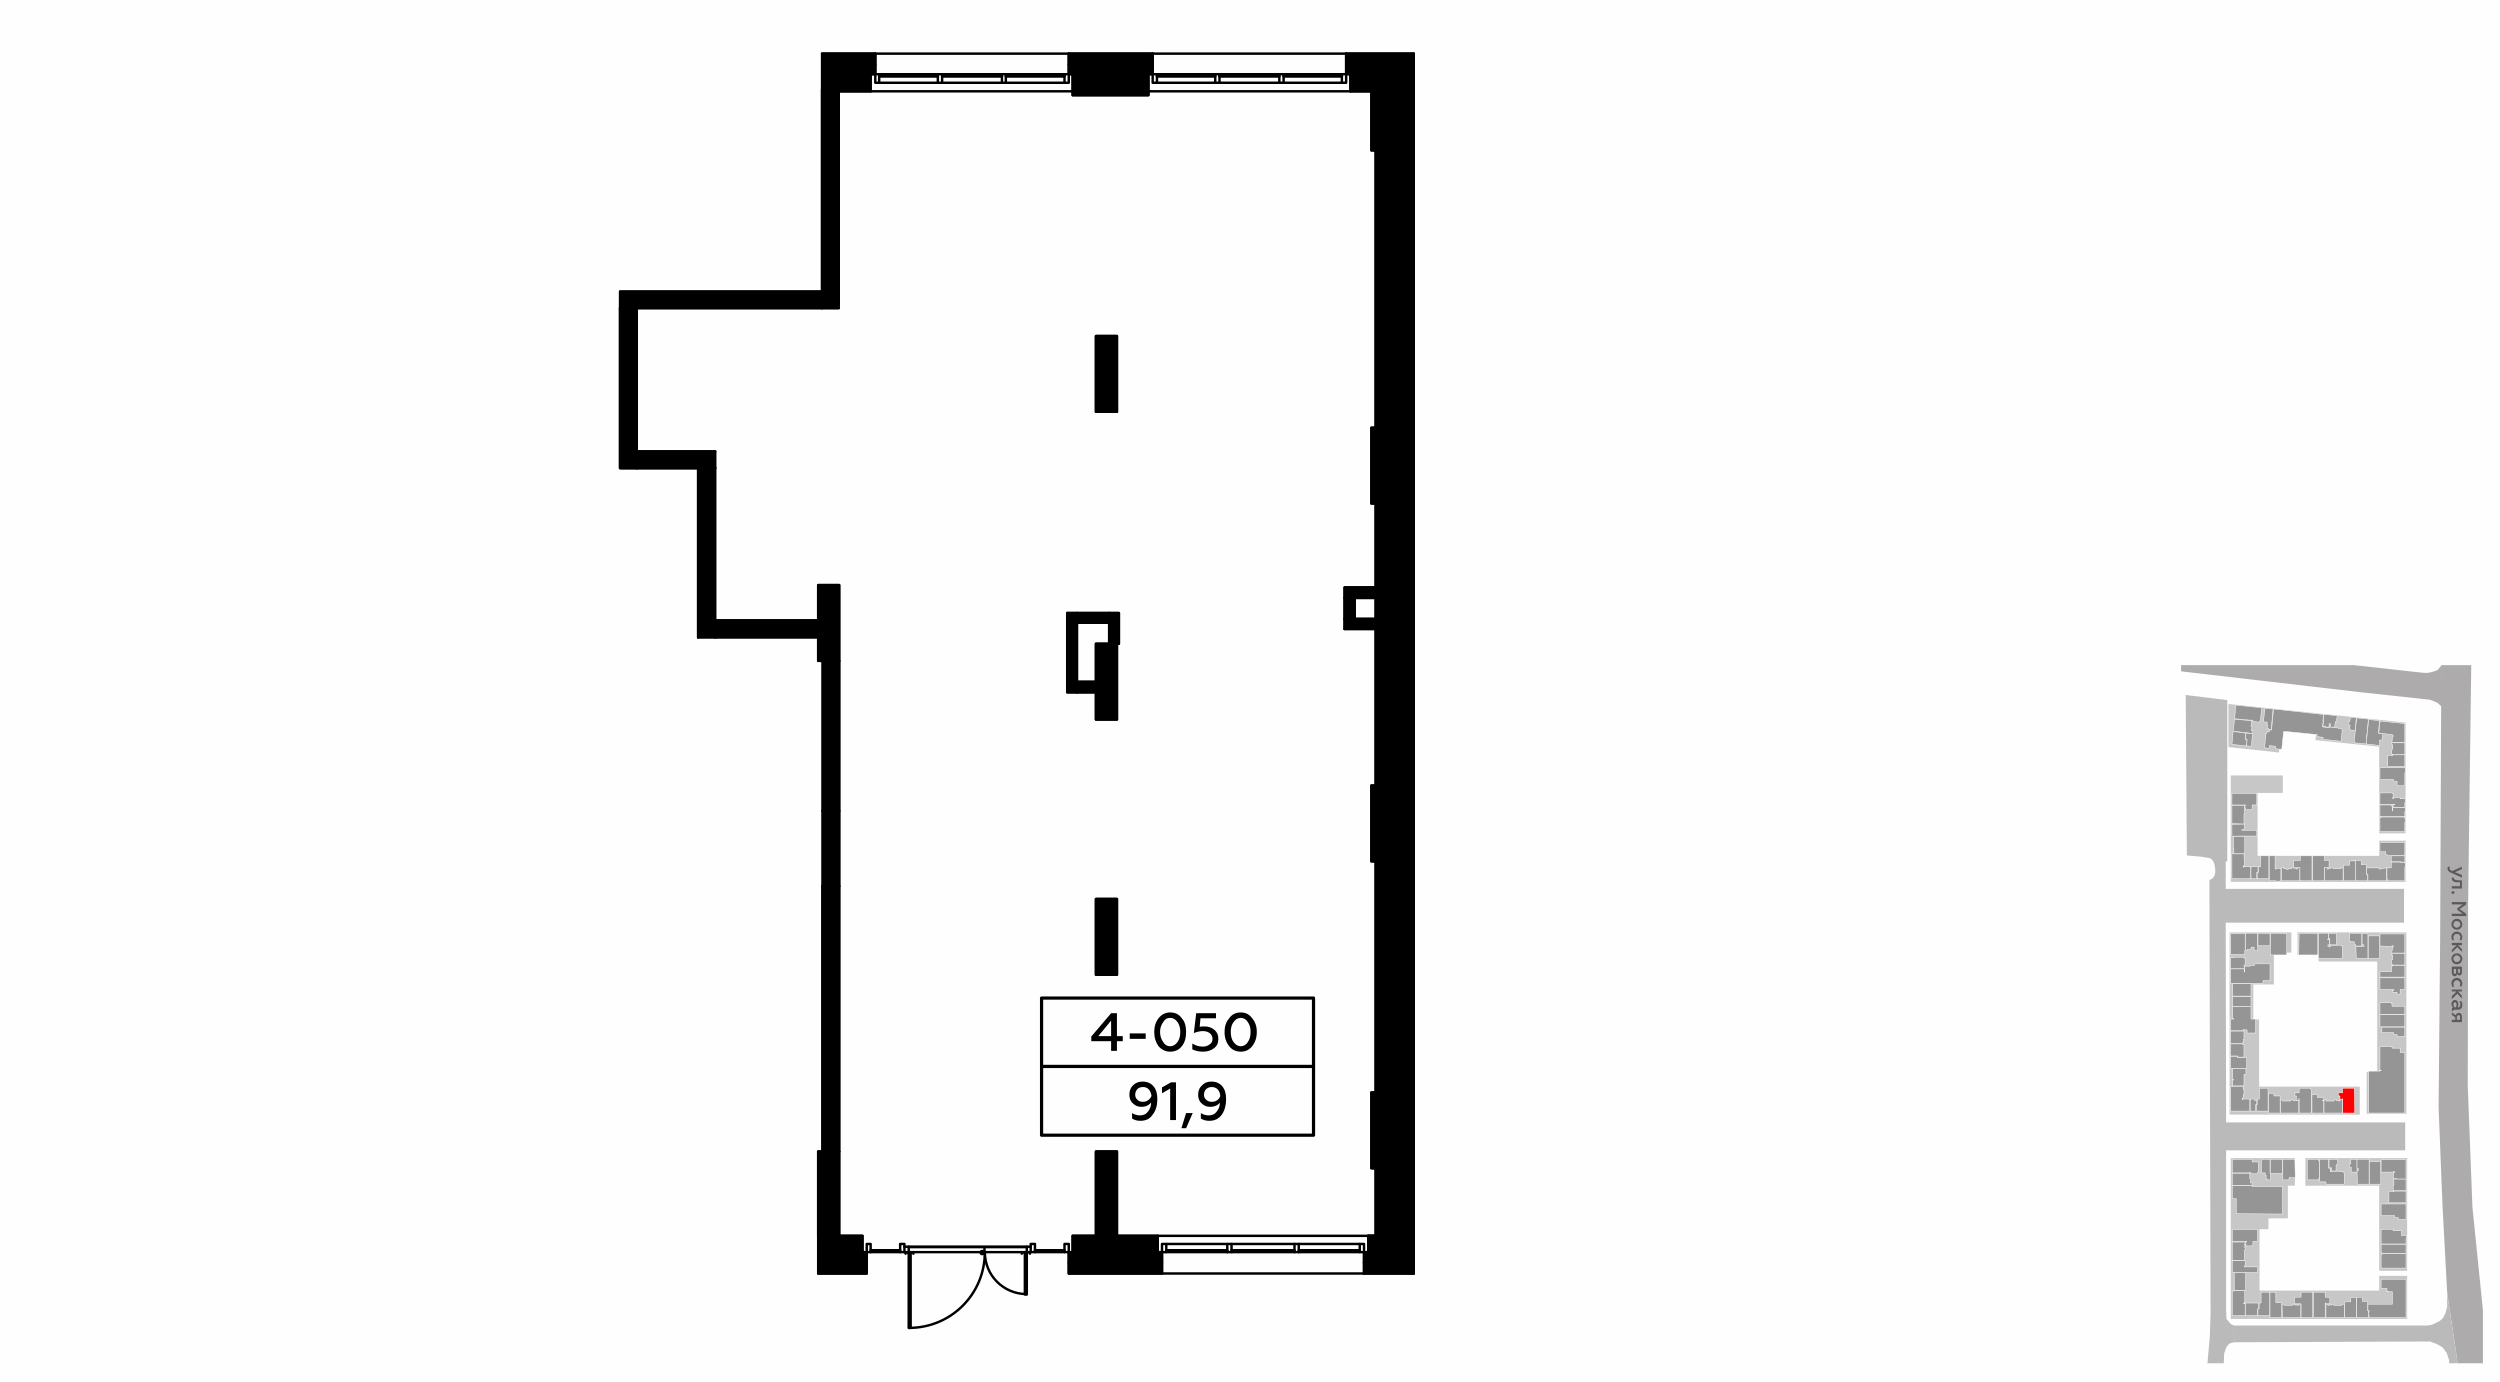 <?xml version="1.0" encoding="UTF-8"?>
<!DOCTYPE svg PUBLIC "-//W3C//DTD SVG 1.1//EN" "http://www.w3.org/Graphics/SVG/1.1/DTD/svg11.dtd">
<!-- Creator: CorelDRAW X8 -->
<svg xmlns="http://www.w3.org/2000/svg" xml:space="preserve" width="100%" height="100%" version="1.1" style="shape-rendering:geometricPrecision; text-rendering:geometricPrecision; image-rendering:optimizeQuality; fill-rule:evenodd; clip-rule:evenodd"
viewBox="0 0 6435 3556"
 xmlns:xlink="http://www.w3.org/1999/xlink">
 <defs>
  <style type="text/css">
   <![CDATA[
    .str4 {stroke:black;stroke-width:8.26;stroke-linecap:round;stroke-linejoin:round}
    .str5 {stroke:black;stroke-width:8.26;stroke-linecap:round;stroke-linejoin:round}
    .str0 {stroke:white;stroke-width:1.15;stroke-linecap:round;stroke-linejoin:round}
    .str2 {stroke:black;stroke-width:6.29;stroke-linecap:round;stroke-linejoin:round}
    .str1 {stroke:black;stroke-width:6.29;stroke-linecap:round;stroke-linejoin:round}
    .str3 {stroke:black;stroke-width:6.29;stroke-linecap:round;stroke-linejoin:round}
    .fil1 {fill:none}
    .fil8 {fill:none;fill-rule:nonzero}
    .fil0 {fill:#FEFEFE}
    .fil10 {fill:black}
    .fil3 {fill:#959595}
    .fil5 {fill:#ADABAB}
    .fil6 {fill:#BABABA}
    .fil2 {fill:#C7C7C7}
    .fil4 {fill:red}
    .fil7 {fill:#5B5B5B;fill-rule:nonzero}
    .fil9 {fill:black;fill-rule:nonzero}
    .fil11 {fill:black;fill-rule:nonzero}
   ]]>
  </style>
 </defs>
 <g id="Слой_x0020_1">
  <g id="_726599512">
   <g>
    <rect class="fil0" width="6435" height="3556"/>
    <rect class="fil1" x="5614" y="1712" width="778" height="1797"/>
    <polygon class="fil2" points="5736,1923 5736,1812 6192,1860 6192,2145 6124,2145 6124,1922 5960,1905 5960,1904 5962,1890 5872,1881 5866,1937 "/>
    <polygon class="fil2" points="5876,1996 5876,2041 5811,2041 5811,2203 6124,2203 6124,2164 6192,2164 6192,2270 5742,2270 5742,1996 "/>
    <polygon class="fil2" points="5914,2457 5914,2400 6194,2400 6194,2867 6092,2867 6092,2759 6119,2759 6119,2475 5968,2475 5968,2457 "/>
    <polygon class="fil2" points="5898,2400 5898,2452 5853,2452 5853,2534 5800,2534 5800,2624 5815,2624 5815,2797 6074,2797 6074,2869 5739,2869 5739,2400 "/>
    <polygon class="fil2" points="5934,2981 6196,2981 6196,3271 6124,3271 6124,3052 5934,3052 "/>
    <polygon class="fil2" points="6124,3284 6196,3284 6196,3395 5742,3395 5742,2981 5907,2981 5907,3052 5889,3052 5889,3136 5839,3136 5839,3164 5816,3164 5816,3322 6124,3322 "/>
    <path class="fil3 str0" d="M6146 1944c0,16 0,13 0,29 15,0 29,0 44,0 0,-6 0,-20 0,-28l0 -2 -4 0 -13 0 -4 0 -10 0 0 2 -2 0 -1 0 0 -1 -10 0z"/>
    <path class="fil3 str0" d="M6126 1976l0 0c0,20 0,9 0,29l0 1 5 0 0 0 16 0 0 0 4 0 0 0 10 0 0 5 9 0 0 10 0 1 20 0 0 -2c0,-19 0,-8 0,-27l0 0 0 -4 1 0 0 -1 0 0 0 0 0 -1 0 -1 0 0 0 0 0 -4 0 -2 0 -1 0 0 0 0 0 -1 0 -1 0 0 0 0 -1 0 0 -1 -3 0 0 0c-20,0 -41,0 -61,0z"/>
    <path class="fil3 str0" d="M6146 2041l-15 0 0 0 -5 0 0 1c0,18 0,11 0,28l0 0 0 1 34 0 0 -1 4 0 0 2 -4 0 0 0 -1 0 0 4 2 0 0 2c21,0 7,0 29,0l0 -1 0 0 0 -4 0 0 0 -2 0 -5 0 -1 1 0 0 -1 0 0 0 0 0 0 0 0 0 -4 0 -3 0 0 0 0 0 0 0 0 0 -1 -13 0 0 -3 -17 0 0 3 -2 0 0 -4 1 0 0 -9 -2 0 0 -2 -7 0 0 0 -5 0 0 0z"/>
    <path class="fil3 str0" d="M6158 2072l-32 0 0 2 0 0 0 2 0 9 0 0 0 4 0 0 0 2 0 9 0 2 3 0 0 0c32,0 36,0 61,0l0 -4 0 0 0 -4 0 0 0 -5 0 -1 1 0 0 0 0 0 0 0 0 0 0 -1 0 -4 0 -2 0 0 0 0 0 -1 0 0 0 0 -1 0 0 -1 -15 0 -1 0 -15 0 0 3 0 0 0 5 -1 0 0 -5 0 -7 -2 0 0 -2 2 0 0 -1z"/>
    <path class="fil3 str0" d="M6129 2103l-4 0 0 0 4 0 0 2 -3 0 0 2 0 10 0 7 0 10 0 2 0 0 0 4 13 0c23,0 21,0 39,0l12 0 0 -4 0 0 0 -12 0 -8 1 0 0 0 0 0 0 -1 0 0 0 0 0 -4 0 -3 0 0 0 0 0 0 0 0 0 0 -1 0 0 -5 0 0c-20,0 -40,0 -61,0z"/>
    <path class="fil3 str0" d="M6005 2236l0 -1 0 -2 -5 0 0 1 0 1 -4 0 0 0 -3 0 0 1 0 1 -2 0 -1 0 0 -2 0 -1 0 -1 -6 0 0 2 0 0 0 9 0 0 0 4 0 0 0 14 0 0 0 5c13,0 37,0 47,0l0 0 0 -5 0 0 0 -10 0 0 0 -4 0 0 0 -13 0 -1 0 -1 -5 0 0 3 -1 0c-8,0 -11,0 -20,0z"/>
    <path class="fil3 str0" d="M6095 2250c0,5 0,11 0,17 0,0 37,0 48,0l0 -5 0 -17 0 -4 0 -7 -5 0 0 1 -1 0 -8 0 0 2 0 0 -4 0 0 -1 0 -1 -2 0 0 -1c-15,0 -13,0 -31,0l0 2 0 1 0 13 2 0 1 0z"/>
    <path class="fil3 str0" d="M6144 2262l1 0 0 5c22,0 29,0 45,0l0 -4 1 0 0 0 -1 0 0 -4 0 0 0 -2 0 -10 0 0 0 -4 0 0 0 -8 0 0 0 -4 1 0 0 0 0 0 0 0 0 0 0 -1 0 -4 0 -2 0 0 0 0 0 -1 0 -1 0 0 0 0 0 0 -1 0 0 -2 -10 0 -1 0 0 -1 -3 0 0 0 -9 0 0 0 -4 0 0 0 -8 0 0 14 0 1 -11 0c0,6 0,17 0,28z"/>
    <path class="fil3 str0" d="M5920 2262l0 -15 0 -4 0 -8 0 -2 -6 0 0 2 0 2 -1 0 -1 0 -1 0 0 -2 -3 0 0 0 -4 0 0 -1 0 -1 -5 0 0 2 0 1 -9 0 0 1 0 1 -4 0 -1 0 0 -2 -6 0 -1 0 0 -3 -6 0 0 1 0 1c0,11 1,21 1,32 13,0 31,0 45,0l2 0 0 -5z"/>
    <path class="fil3 str0" d="M5871 2262l0 -10 0 0 0 -4 0 0 0 -13 -3 0 0 0 -9 0 0 1 0 1 -2 0 -1 0 0 -2 0 0 0 -6 0 -9 0 -4 0 -13 -2 0 0 0 -11 0 -2 0c0,21 0,46 0,64l2 0 11 0 4 0 0 1 0 0 0 0 0 0 2 0 0 0 7 0 1 0 1 0 0 0 0 0 1 0 0 -1 1 0 0 -5 0 0z"/>
    <path class="fil3 str0" d="M5766 2152c8,0 12,0 17,0l6 0 4 0 13 0 3 0 0 -1 0 -12 0 0 0 -2 -13 0 -4 0 -15 0 -2 0 0 0 0 -2 0 -1 2 0 0 -9 0 0 0 -4 -1 0c-11,0 -22,1 -32,1l0 0 1 0c0,7 0,18 0,28l0 2 4 0 0 0 4 0 13 0zm8 -15l-4 0 0 -1 4 0 0 1z"/>
    <path class="fil3 str0" d="M5777 2072l0 0 4 0 0 1 -3 0 0 6 1 0 1 0 0 5 8 0 9 0 0 -12 12 0 0 -1c0,-10 0,-18 0,-28l0 -1 -64 0 0 2 0 28c11,0 21,0 32,0z"/>
    <polygon class="fil3 str0" points="5781,1887 5798,1888 5795,1921 5783,1920 5784,1903 5780,1902 5781,1887 "/>
    <path class="fil3 str0" d="M5748 1883l8 1c9,1 13,1 24,3l-1 16 4 1 0 8 -2 8 -36 -4 3 -33z"/>
    <polygon class="fil3 str0" points="5752,1851 5759,1852 5796,1855 5794,1870 5794,1870 5797,1870 5795,1881 5799,1881 5798,1888 5748,1882 "/>
    <polygon class="fil3 str0" points="5755,1815 5822,1822 5818,1855 5817,1855 5816,1859 5799,1857 5799,1854 5796,1853 5796,1854 5752,1850 "/>
    <polygon class="fil3 str0" points="5830,1823 5851,1825 5846,1878 5838,1877 5839,1875 5836,1875 5837,1866 5835,1866 5836,1859 5826,1858 "/>
    <path class="fil3 str0" d="M5852 1825l119 13 10 1 -2 16 1 0 -2 16c6,1 9,1 18,2l0 -2 23 3 0 1 9 1 0 2 1 0 -3 30 -47 -5 1 -5 -16 -2 0 -3 1 -2 -80 -8 -7 0 -4 39 -1 7 -16 -2 0 -6 -16 -2 0 7 -12 -1c1,-16 3,-28 4,-38l2 0 0 -3 6 0 0 -5 6 0c2,-20 3,-33 5,-54z"/>
    <path class="fil3 str0" d="M6066 1848l1 0 29 3 0 3c-2,22 -4,38 -6,61l-30 -3 0 -5c3,-26 3,-34 6,-59z"/>
    <path class="fil3 str0" d="M6097 1852l28 3 -3 32 2 1 9 1 -2 16 -6 0 0 14 -34 -4 0 -5c2,-21 4,-36 6,-58z"/>
    <polygon class="fil3 str0" points="6127,1856 6186,1862 6190,1862 6190,1911 6157,1911 6157,1905 6158,1905 6158,1896 6160,1896 6160,1893 6158,1893 6158,1891 6124,1887 6123,1887 6126,1859 "/>
    <polygon class="fil3 str0" points="6159,1941 6156,1941 6157,1928 6159,1928 6159,1917 6157,1917 6156,1913 6157,1912 6190,1912 6190,1942 6186,1942 6159,1942 "/>
    <polygon class="fil3 str0" points="6126,2169 6131,2169 6190,2169 6190,2202 6145,2202 6145,2200 6141,2200 6141,2192 6126,2192 "/>
    <polygon class="fil3 str0" points="6190,2219 6180,2219 6180,2218 6155,2218 6155,2203 6190,2203 "/>
    <path class="fil3 str0" d="M6063 2215l15 0 0 11 13 0c0,10 0,14 0,25l3 0 0 16 -31 0c0,-20 0,-34 0,-52z"/>
    <path class="fil3 str0" d="M6048 2216l15 0c0,18 0,31 0,51l-30 0 -1 -40 16 0 0 -11z"/>
    <path class="fil3 str0" d="M5953 2267c0,-24 0,-40 0,-63l0 -1 30 0 0 12 12 0 0 18 -12 0 0 34 -30 0z"/>
    <path class="fil3 str0" d="M5951 2267l-30 0 -1 -5 0 -29 -16 0 0 -18 17 0 0 -12 30 0 0 3c0,23 0,37 0,61z"/>
    <path class="fil3 str0" d="M5819 2203l21 0c0,22 0,36 0,59l-30 0 0 -16 3 0 0 -15 6 0 0 -28z"/>
    <polygon class="fil3 str0" points="5796,2231 5812,2231 5812,2234 5812,2245 5809,2245 5809,2262 5795,2262 5794,2259 5794,2232 5796,2232 "/>
    <path class="fil3 str0" d="M5750 2198l26 0c0,11 1,19 1,30l-2 0 0 2 1 0 0 0 0 0 0 0 1 0 0 1 1 0 15 0c0,9 0,19 0,31l-48 0 0 -65 5 1zm24 32l2 0 0 1 0 0 0 1 -2 0 0 -2z"/>
    <path class="fil3 str0" d="M5749 2153l4 0 25 0c0,17 0,29 0,44l-28 0 0 -13 -1 0 0 -31z"/>
    <path class="fil3 str0" d="M5745 2073l32 0c0,9 0,7 0,16l1 0 0 5 -2 0c0,10 0,15 0,27l-31 -1 0 -47z"/>
    <polygon class="fil3 str0" points="6050,1846 6063,1847 6065,1848 6062,1880 6049,1879 6049,1876 6049,1877 6048,1876 6048,1876 6049,1866 6044,1866 6045,1858 6048,1858 "/>
    <polygon class="fil3 str0" points="5982,1839 5984,1839 6016,1842 6014,1856 6013,1856 6013,1858 6011,1858 6009,1872 5998,1871 5999,1863 5995,1863 5995,1868 5995,1869 5994,1872 5985,1871 5985,1870 5985,1869 5982,1869 5982,1870 5979,1870 5981,1855 5980,1854 "/>
    <polygon class="fil3 str0" points="5747,2565 5794,2565 5794,2590 5747,2590 5747,2566 "/>
    <polygon class="fil3 str0" points="6131,2644 6190,2644 6190,2668 6170,2668 6170,2663 6161,2663 6161,2658 6131,2658 "/>
    <polygon class="fil3 str0" points="5966,2458 5966,2403 5918,2402 5917,2458 "/>
    <polygon class="fil3 str0" points="5968,2458 5968,2463 5968,2463 5968,2467 5970,2467 6028,2467 6029,2467 6029,2462 6029,2462 6029,2446 6029,2446 6029,2442 6029,2435 6027,2435 6027,2434 6027,2433 5998,2433 5998,2434 5998,2438 5997,2438 5997,2436 5992,2436 5992,2436 5992,2432 5992,2432 5996,2432 5996,2419 5991,2419 5991,2418 5993,2418 5993,2403 5993,2403 5993,2402 5968,2402 "/>
    <polygon class="fil3 str0" points="5994,2403 5994,2416 5997,2416 5997,2417 5997,2418 5997,2418 5997,2419 5997,2432 6014,2432 6014,2415 6014,2415 6014,2402 "/>
    <polygon class="fil3 str0" points="6065,2467 6066,2467 6093,2467 6095,2467 6095,2462 6095,2449 6095,2445 6095,2403 6080,2403 6080,2432 6084,2432 6085,2432 6085,2436 6084,2436 6081,2436 6081,2436 6081,2435 6079,2435 6079,2435 6079,2436 6064,2436 "/>
    <polygon class="fil3 str0" points="6064,2435 6078,2435 6078,2435 6078,2434 6079,2434 6079,2403 6050,2402 6048,2402 6048,2423 6050,2423 6051,2423 6051,2424 6060,2424 6060,2425 6060,2432 6064,2432 6064,2433 "/>
    <polygon class="fil3 str0" points="6096,2409 6096,2467 6097,2467 6109,2467 6122,2467 6125,2467 6125,2409 "/>
    <polygon class="fil3 str0" points="6126,2435 6157,2436 6157,2434 6157,2434 6160,2434 6160,2434 6160,2438 6160,2438 6158,2438 6158,2446 6158,2447 6156,2447 6156,2453 6157,2453 6190,2453 6190,2405 6190,2404 6126,2404 "/>
    <path class="fil3 str0" d="M6157 2454l0 3 -1 0 0 2 2 0 1 0 0 1 0 1 0 8 0 1 -3 0 0 12 1 0 0 0 1 0 0 1 0 1c11,0 21,0 32,0l0 -2c0,-8 0,-21 0,-28 -14,0 -21,0 -33,0z"/>
    <path class="fil3 str0" d="M6158 2485l0 1 0 1 -1 0 0 -1 -1 0 0 15c-10,0 -20,0 -30,0l0 1 0 12 0 1c24,0 38,0 64,0 0,-22 0,-8 0,-29l0 -1c-11,0 -21,0 -32,0z"/>
    <polygon class="fil3 str0" points="6126,2517 6126,2519 6126,2546 6126,2547 6162,2547 6162,2549 6159,2549 6159,2554 6169,2554 6170,2554 6170,2559 6178,2559 6178,2548 6178,2547 6190,2547 6190,2546 6190,2517 "/>
    <polygon class="fil3 str0" points="6155,2581 6126,2581 6126,2583 6126,2610 6126,2611 6190,2611 6190,2590 6157,2590 6157,2590 6157,2583 6155,2583 6155,2583 "/>
    <polygon class="fil3 str0" points="6126,2612 6126,2614 6126,2622 6126,2629 6126,2641 6126,2643 6190,2643 6190,2612 "/>
    <polygon class="fil3 str0" points="6146,2694 6130,2694 6126,2694 6126,2695 6126,2752 6126,2755 6129,2755 6129,2756 6125,2756 6125,2756 6126,2756 6126,2757 6097,2757 6097,2865 6190,2865 6190,2709 6178,2709 6178,2708 6178,2698 6169,2698 6157,2698 6157,2694 6150,2694 "/>
    <polygon class="fil4 str0" points="6060,2801 6059,2801 6032,2801 6030,2801 6030,2813 6029,2813 6019,2813 6019,2821 6023,2821 6023,2822 6023,2830 6029,2830 6029,2828 6030,2828 6030,2833 6030,2841 6030,2845 6030,2860 6030,2865 6060,2865 6061,2865 "/>
    <path class="fil3 str0" d="M5949 2804l-1 0 0 -3 -1 0c-9,0 -18,0 -27,0l-2 0 0 12 -1 0 -10 0 0 8 4 0 0 1 0 10 6 0 0 -4 1 0 0 5 0 0c0,11 0,21 0,32l2 0c15,0 14,0 29,0 0,-24 0,-38 0,-61z"/>
    <polygon class="fil3 str0" points="5917,2860 5917,2845 5917,2841 5917,2833 5902,2833 5902,2832 5902,2831 5896,2831 5896,2834 5895,2834 5875,2834 5875,2833 5875,2831 5870,2831 5870,2832 5870,2832 5870,2833 5870,2833 5870,2865 5900,2865 5904,2865 5916,2865 5917,2865 "/>
    <path class="fil3 str0" d="M5869 2821l-16 0 0 -1 0 -2 0 -4 -14 0c0,18 0,31 0,51l1 0c9,0 21,0 29,0 0,-18 0,-30 0,-44z"/>
    <polygon class="fil3 str0" points="5838,2818 5838,2804 5838,2801 5836,2801 5825,2801 5825,2801 5821,2801 5821,2801 5816,2801 5816,2828 5816,2829 5810,2829 5810,2832 5810,2832 5810,2844 5809,2844 5808,2844 5808,2860 5836,2860 5838,2860 "/>
    <polygon class="fil3 str0" points="5809,2843 5809,2832 5803,2832 5803,2831 5803,2829 5794,2829 5794,2830 5794,2830 5792,2830 5792,2860 5806,2860 5806,2856 5806,2847 5806,2843 5808,2843 "/>
    <polygon class="fil3 str0" points="5791,2829 5788,2829 5775,2829 5773,2829 5773,2830 5773,2830 5772,2830 5771,2830 5771,2829 5771,2829 5771,2828 5772,2828 5772,2826 5773,2826 5774,2826 5774,2818 5774,2817 5776,2817 5776,2805 5774,2805 5774,2805 5774,2804 5774,2803 5774,2800 5774,2800 5774,2796 5747,2796 5747,2797 5746,2797 5746,2797 5742,2797 5742,2826 5742,2830 5742,2854 5742,2859 5742,2860 5789,2860 5791,2860 "/>
    <polygon class="fil3 str0" points="5776,2795 5776,2766 5776,2765 5781,2765 5781,2750 5750,2750 5750,2751 5747,2751 5747,2777 5747,2779 5750,2779 5750,2780 5747,2780 5747,2795 "/>
    <path class="fil3 str0" d="M5783 2750l0 -28c-12,0 -9,0 -24,0l0 -1 0 -2c-6,0 -11,0 -17,0 0,4 0,13 0,18l0 12 0 1c14,0 31,0 41,0z"/>
    <polygon class="fil3 str0" points="5755,2718 5760,2718 5760,2719 5760,2721 5772,2721 5773,2721 5776,2721 5776,2689 5774,2689 5774,2688 5772,2688 5772,2688 5772,2687 5742,2687 5742,2717 5742,2718 5747,2718 "/>
    <polygon class="fil3 str0" points="5982,2831 5987,2831 5987,2834 6008,2834 6008,2831 6014,2831 6014,2833 6021,2833 6021,2834 6023,2834 6023,2833 6023,2833 6023,2831 6029,2831 6029,2833 6029,2865 5982,2865 "/>
    <path class="fil3 str0" d="M5978 2833l0 -1 3 0 0 -7 -15 0 -1 0 0 -7 -14 0c0,15 0,29 0,47 7,0 18,0 28,0l2 0 0 -5 0 -10 0 -4 0 -13c1,0 3,0 -3,0z"/>
    <polygon class="fil3 str0" points="5774,2684 5774,2676 5774,2675 5776,2675 5776,2654 5760,2654 5756,2654 5742,2654 5742,2686 5772,2686 5772,2684 5772,2684 "/>
    <polygon class="fil3 str0" points="5774,2653 5774,2651 5774,2650 5778,2650 5778,2651 5784,2651 5784,2651 5784,2653 5784,2659 5806,2659 5806,2623 5794,2623 5794,2616 5794,2606 5794,2604 5794,2594 5794,2591 5747,2591 5747,2621 5747,2621 5747,2622 5750,2622 5750,2623 5746,2623 5746,2623 5742,2623 5742,2623 5742,2653 "/>
    <polygon class="fil3 str0" points="5747,2564 5794,2564 5794,2532 5794,2532 5794,2532 5794,2532 5747,2532 5746,2532 5746,2532 5747,2532 "/>
    <polygon class="fil3 str0" points="5747,2531 5814,2531 5823,2531 5825,2531 5825,2524 5836,2524 5836,2524 5843,2524 5843,2522 5843,2511 5843,2507 5843,2491 5843,2482 5843,2481 5812,2481 5811,2481 5803,2481 5803,2484 5803,2485 5792,2485 5792,2486 5792,2487 5778,2487 5778,2487 5778,2493 5778,2502 5777,2502 5777,2494 5742,2494 5742,2531 "/>
    <polygon class="fil3 str0" points="5777,2493 5777,2487 5776,2487 5776,2486 5776,2484 5777,2484 5779,2484 5779,2466 5776,2466 5776,2466 5776,2464 5750,2464 5750,2465 5742,2465 5742,2493 "/>
    <polygon class="fil3 str0" points="5844,2447 5844,2459 5845,2458 5886,2458 5886,2403 5844,2402 5844,2403 "/>
    <polygon class="fil3 str0" points="5742,2403 5779,2403 5779,2410 5779,2447 5778,2447 5778,2457 5742,2457 "/>
    <polygon class="fil3 str0" points="5811,2402 5811,2447 5803,2447 5803,2444 5802,2444 5802,2438 5795,2438 5795,2442 5793,2442 5793,2444 5784,2444 5784,2447 5780,2447 5780,2402 "/>
    <polygon class="fil3 str0" points="5843,2403 5843,2434 5812,2434 5812,2402 "/>
    <path class="fil3 str0" d="M5970 2988l-2 0 0 -4 -2 0 -9 0 -5 0 -10 0 -3 0c0,17 0,36 0,53l3 0 10 0 5 0 9 0 2 0 0 -3 2 0 0 -6 0 -4 0 -32 0 -4z"/>
    <polygon class="fil3 str0" points="5971,3040 5971,3040 5971,3042 5986,3042 5986,3043 5986,3043 5987,3043 5987,3048 5988,3048 6033,3048 6034,3048 6034,3018 6032,3018 6032,3017 6032,3016 6024,3016 6023,3016 6023,3015 6000,3015 6000,3016 5998,3016 5998,3012 5998,3007 5994,3007 5994,3006 5994,3000 5994,2998 5994,2984 5984,2984 5980,2984 5971,2984 "/>
    <polygon class="fil3 str0" points="6047,2996 6047,3004 6051,3004 6052,3004 6052,3014 6052,3014 6052,3017 6067,3017 6067,3000 6067,2995 6067,2984 6064,2984 6064,2984 6063,2984 6053,2984 6051,2984 6051,2995 6051,2996 "/>
    <polygon class="fil3 str0" points="6067,3007 6069,3007 6070,3007 6070,3014 6069,3014 6067,3014 6068,3048 6069,3048 6081,3048 6085,3048 6097,3048 6098,3048 6098,2984 6097,2984 6067,2984 "/>
    <polygon class="fil3 str0" points="6099,2990 6099,3048 6100,3048 6125,3048 6128,3048 6128,2990 6124,2990 6101,2990 "/>
    <path class="fil3 str0" d="M6129 2990l0 11 0 0 0 4 0 0 0 12 0 0 0 0 0 0c16,0 16,0 31,0l1 0 0 -1 0 -1 1 0 1 0 0 4 0 0 -2 0 0 8 0 1 -1 0 0 6 0 0c25,0 -10,0 33,0l0 -2c0,-15 0,-30 0,-46l0 -1c-21,0 -41,0 -63,0l-1 0 0 5 0 0z"/>
    <polygon class="fil3 str0" points="6160,3035 6160,3038 6160,3038 6160,3040 6161,3040 6162,3040 6162,3042 6162,3043 6162,3050 6162,3051 6160,3051 6160,3063 6160,3063 6161,3063 6161,3064 6161,3065 6193,3065 6193,3064 6193,3036 6193,3035 "/>
    <polygon class="fil3 str0" points="6161,3066 6161,3067 6161,3068 6160,3068 6159,3068 6159,3067 6149,3067 6149,3096 6193,3096 6193,3095 6193,3068 6193,3066 "/>
    <polygon class="fil3 str0" points="6129,3099 6129,3099 6129,3127 6129,3129 6163,3129 6164,3129 6164,3134 6172,3134 6173,3134 6173,3139 6193,3139 6193,3138 6193,3100 6193,3099 "/>
    <polygon class="fil3 str0" points="6129,3164 6129,3165 6129,3202 6193,3202 6193,3201 6193,3201 6193,3196 6193,3196 6193,3189 6193,3188 6194,3188 6194,3188 6194,3188 6194,3187 6194,3180 6194,3180 6194,3180 6194,3180 6181,3180 6181,3179 6181,3168 6173,3168 6172,3168 6160,3168 6160,3167 6160,3164 "/>
    <polygon class="fil3 str0" points="6177,3203 6129,3203 6129,3204 6129,3225 6132,3225 6132,3226 6193,3226 6193,3203 6193,3203 6178,3203 "/>
    <polygon class="fil3 str0" points="6132,3227 6132,3227 6132,3228 6129,3228 6129,3231 6129,3264 6138,3264 6147,3264 6177,3264 6193,3264 6193,3227 "/>
    <polygon class="fil3 str0" points="6129,3293 6129,3298 6129,3309 6129,3316 6144,3316 6144,3317 6144,3324 6147,3324 6147,3325 6144,3325 6144,3325 6147,3325 6147,3325 6158,3325 6158,3356 6158,3357 6095,3357 6095,3360 6095,3361 6095,3373 6096,3373 6098,3373 6098,3378 6097,3378 6097,3386 6098,3386 6098,3391 6099,3391 6192,3391 6193,3391 6193,3387 6193,3387 6193,3293 6192,3293 "/>
    <polygon class="fil3 str0" points="6094,3350 6081,3350 6081,3349 6081,3342 6081,3339 6066,3339 6066,3391 6068,3391 6079,3391 6083,3391 6095,3391 6096,3391 6096,3386 6096,3378 6096,3374 6095,3374 6094,3374 "/>
    <polygon class="fil3 str0" points="6065,3342 6065,3340 6051,3340 6051,3343 6051,3351 6050,3351 6035,3351 6035,3386 6035,3386 6035,3391 6037,3391 6048,3391 6052,3391 6064,3391 6065,3391 "/>
    <polygon class="fil3 str0" points="6034,3359 6034,3357 6034,3357 6028,3357 6028,3360 6027,3360 6007,3360 6007,3359 6007,3357 6002,3357 6002,3358 6002,3359 5998,3359 5998,3359 5995,3359 5995,3360 5995,3360 5993,3360 5992,3360 5992,3359 5992,3358 5992,3357 5987,3357 5987,3359 5987,3391 5988,3391 6033,3391 6034,3391 "/>
    <polygon class="fil3 str0" points="5985,3354 5987,3354 5987,3356 5992,3356 5993,3356 5997,3356 5997,3348 5997,3339 5986,3339 5985,3339 5985,3326 5984,3326 5957,3326 5955,3326 5955,3391 5956,3391 5984,3391 5985,3391 "/>
    <polygon class="fil3 str0" points="5873,3353 5859,3353 5858,3353 5858,3344 5858,3339 5858,3327 5856,3327 5856,3326 5845,3326 5843,3326 5843,3391 5845,3391 5856,3391 5860,3391 5872,3391 5873,3391 "/>
    <polygon class="fil3 str0" points="5923,3326 5953,3326 5953,3330 5953,3391 5923,3391 5923,3356 5906,3356 5906,3339 5923,3339 "/>
    <polygon class="fil3 str0" points="5779,3355 5778,3355 5778,3356 5777,3356 5776,3356 5775,3356 5775,3355 5776,3355 5776,3353 5777,3353 5777,3352 5777,3352 5778,3352 5778,3322 5751,3322 5751,3323 5750,3323 5746,3323 5746,3325 5746,3353 5746,3356 5746,3380 5746,3385 5746,3386 5750,3386 5750,3386 5762,3386 5762,3386 5766,3386 5778,3386 5779,3386 "/>
    <polygon class="fil3 str0" points="5780,3370 5780,3371 5780,3386 5782,3386 5782,3386 5809,3386 5811,3386 5811,3387 5811,3387 5811,3381 5811,3381 5811,3373 5811,3373 5811,3369 5812,3369 5814,3369 5814,3358 5814,3358 5814,3354 5780,3354 5780,3355 5780,3355 "/>
    <polygon class="fil3 str0" points="5815,3358 5815,3369 5815,3369 5812,3369 5812,3386 5813,3386 5825,3386 5829,3386 5840,3386 5842,3386 5842,3326 5841,3326 5820,3326 5820,3354 5820,3354 5815,3354 5815,3358 "/>
    <polygon class="fil3 str0" points="5780,3321 5780,3292 5780,3291 5780,3276 5751,3276 5751,3277 5751,3321 "/>
    <path class="fil3 str0" d="M5808 3275l3 0 0 -13 0 -1 -13 0 -4 0 -15 0 -2 0 0 -1 0 -2 0 0 2 0 0 -10 0 0 0 -3 -2 0c-10,0 -20,0 -31,0l0 2c0,9 0,18 0,27l0 1c25,0 38,0 62,0z"/>
    <polygon class="fil3 str0" points="5777,3244 5777,3218 5777,3217 5780,3217 5780,3212 5780,3212 5778,3212 5778,3208 5779,3208 5779,3205 5777,3205 5777,3205 5777,3203 5777,3202 5779,3202 5779,3202 5779,3197 5779,3197 5746,3197 5746,3198 5746,3243 5746,3244 "/>
    <path class="fil3 str0" d="M5783 3195l0 2 -3 0 0 5 0 0 1 0 0 5 9 0 9 0 0 -12 1 0 11 0 0 -29 0 -1 -3 0 0 0c-24,0 -38,0 -62,0l0 1c0,20 0,8 0,28l0 1c13,0 25,0 37,0z"/>
    <path class="fil3 str0" d="M5875 3125l0 -71 -78 0 0 -1 0 -1 -51 0 0 4 0 9 0 4 0 11 0 5 10 0 0 1 0 0c0,13 0,25 0,38l0 0c40,0 80,1 119,1z"/>
    <path class="fil3 str0" d="M5797 3051l0 -6 -3 0 -1 0 0 -11 -1 0 -1 0 0 -14 0 0c-15,0 -30,0 -45,0l0 2 0 11 0 5 0 11 0 2c17,0 34,0 51,0z"/>
    <polygon class="fil3 str0" points="5791,3019 5791,3018 5792,3018 5794,3018 5794,3019 5794,3021 5811,3021 5811,3018 5811,3017 5813,3017 5813,2991 5813,2991 5800,2991 5799,2991 5797,2991 5797,2984 5797,2984 5746,2984 5746,2989 5746,3000 5746,3004 5746,3016 5746,3019 "/>
    <polygon class="fil3 str0" points="5821,2984 5821,3019 5831,3019 5831,3020 5831,3025 5833,3025 5833,3026 5833,3035 5836,3035 5836,3036 5836,3037 5844,3037 5844,3020 5843,3020 5843,2984 5842,2984 5834,2984 5827,2984 5823,2984 "/>
    <polygon class="fil3 str0" points="5844,3020 5868,3020 5868,3020 5875,3020 5875,2991 5875,2991 5875,2984 5872,2984 5860,2984 5857,2984 5845,2984 5844,2984 "/>
    <path class="fil3 str0" d="M5876 2991l0 29 0 1 0 17 1 0 0 -1 3 0 10 0 2 0 0 -6 1 0 15 0c0,-16 -1,-31 -1,-47l-3 0 -10 0 -4 0 -10 0 -2 0 0 0 -1 0 0 0 -1 0 0 7z"/>
    <polygon class="fil3 str0" points="5901,3360 5881,3360 5880,3360 5880,3357 5874,3357 5874,3357 5874,3359 5875,3391 5920,3391 5922,3391 5922,3357 5916,3357 5916,3359 5916,3360 5915,3360 5914,3360 5913,3360 5913,3359 5910,3359 5910,3359 5906,3359 5906,3358 5906,3357 5901,3357 5901,3359 "/>
    <polygon class="fil3 str0" points="5995,2984 5995,3006 5998,3006 5999,3006 6001,3006 6002,3006 6002,3014 6013,3014 6013,2999 6014,2999 6015,2999 6015,2998 6015,2997 6017,2997 6017,2984 "/>
    <polygon class="fil5" points="6284,1712 6281,2408 6277,2851 6287,3103 6299,3327 6326,3509 6391,3509 6391,3372 6364,3107 6352,2795 6353,2318 6361,1712 "/>
    <polygon class="fil5" points="6286,1820 6274,1809 6265,1805 6254,1801 6217,1797 6078,1782 5614,1728 5614,1712 6058,1712 6212,1729 6240,1732 6249,1732 6259,1730 6274,1725 6285,1712 "/>
    <polygon class="fil6" points="6299,3329 6299,3364 6295,3379 6288,3393 6280,3400 6270,3405 6260,3410 6247,3412 6229,3412 5749,3412 5749,3455 6255,3453 6271,3459 6287,3468 6298,3483 6304,3501 6304,3509 6326,3509 "/>
    <polygon class="fil6" points="5750,3412 5742,3408 5731,3395 5730,3371 5730,2961 6191,2961 6191,2889 5730,2889 5729,2375 6188,2375 6188,2288 5729,2288 5729,2217 5733,2217 5733,1802 5626,1789 5629,2202 5665,2205 5689,2209 5694,2213 5698,2219 5701,2229 5702,2239 5702,2247 5700,2254 5696,2260 5692,2263 5687,2265 5690,3382 5688,3441 5684,3486 5682,3509 5724,3509 5725,3484 5731,3467 5739,3458 5750,3455 "/>
    <path class="fil7" d="M6300 2236c0,4 3,8 8,10l29 13 0 -7 -18 -7 18 -8 0 -6 -25 11c-5,-2 -7,-4 -7,-7 0,-1 0,-2 1,-4l-5 0c-1,2 -1,3 -1,5z"/>
    <path id="1" class="fil7" d="M6332 2281l-21 0 0 6 26 0 0 -21 -9 0c-9,-1 -12,-2 -12,-6 0,0 0,0 0,-1l-5 0c0,1 0,1 0,2 0,5 3,8 7,9 4,1 6,1 10,1l4 0 0 10z"/>
    <path id="2" class="fil7" d="M6310 2297c0,2 2,4 4,4 2,0 4,-2 4,-4 0,-2 -2,-3 -4,-3 -2,0 -4,1 -4,3z"/>
    <polygon id="3" class="fil7" points="6311,2328 6339,2328 6325,2338 6325,2342 6339,2352 6311,2352 6311,2358 6348,2358 6348,2352 6331,2340 6348,2328 6348,2322 6311,2322 "/>
    <path id="4" class="fil7" d="M6315 2379c0,-2 1,-4 3,-6 1,-2 3,-2 6,-2 2,0 4,0 6,2 2,2 3,4 3,6 0,3 -1,5 -3,6 -2,2 -4,3 -6,3 -3,0 -5,-1 -6,-3 -2,-1 -3,-3 -3,-6zm-5 0c0,4 2,8 4,10 3,3 6,4 10,4 4,0 7,-1 10,-4 2,-2 4,-6 4,-10 0,-4 -2,-7 -4,-10 -3,-3 -6,-4 -10,-4 -4,0 -7,1 -10,4 -2,3 -4,6 -4,10z"/>
    <path id="5" class="fil7" d="M6310 2412c0,3 1,6 2,8l5 0c-1,-2 -2,-4 -2,-7 0,-3 1,-5 3,-7 1,-2 3,-2 6,-2 2,0 4,0 6,2 2,2 3,4 3,7 0,2 -1,4 -2,7l5 0c1,-3 2,-5 2,-8 0,-4 -2,-7 -4,-10 -3,-3 -6,-4 -10,-4 -4,0 -7,1 -10,4 -3,3 -4,6 -4,10z"/>
    <polygon id="6" class="fil7" points="6311,2433 6323,2433 6311,2445 6311,2452 6325,2438 6337,2450 6337,2443 6327,2433 6337,2433 6337,2427 6311,2427 "/>
    <path id="7" class="fil7" d="M6315 2468c0,-3 1,-5 3,-6 1,-2 3,-3 6,-3 2,0 4,1 6,3 2,1 3,4 3,6 0,2 -1,4 -3,6 -2,2 -4,2 -6,2 -3,0 -5,0 -6,-2 -2,-2 -3,-4 -3,-6zm-5 0c0,4 2,7 4,10 3,3 6,4 10,4 4,0 7,-1 10,-4 2,-3 4,-6 4,-10 0,-4 -2,-8 -4,-10 -3,-3 -6,-4 -10,-4 -4,0 -7,1 -10,4 -2,2 -4,6 -4,10z"/>
    <path id="8" class="fil7" d="M6311 2503c0,6 3,10 7,10 3,0 6,-2 7,-6 1,2 3,4 5,4 4,0 7,-3 7,-8l0 -15 -26 0 0 15zm11 -9l0 8c0,3 -1,5 -3,5 -2,0 -3,-2 -3,-5l0 -8 6 0zm10 0l0 7c0,3 -1,4 -3,4 -1,0 -2,-1 -2,-4l0 -7 5 0z"/>
    <path id="9" class="fil7" d="M6310 2531c0,3 1,6 2,9l5 0c-1,-2 -2,-5 -2,-8 0,-2 1,-4 3,-6 1,-2 3,-3 6,-3 2,0 4,1 6,3 2,2 3,4 3,6 0,3 -1,5 -2,7l5 0c1,-2 2,-5 2,-8 0,-3 -2,-7 -4,-10 -3,-2 -6,-4 -10,-4 -4,0 -7,2 -10,4 -3,3 -4,7 -4,10z"/>
    <polygon id="10" class="fil7" points="6311,2552 6323,2552 6311,2564 6311,2572 6325,2558 6337,2570 6337,2563 6327,2552 6337,2552 6337,2547 6311,2547 "/>
    <path id="11" class="fil7" d="M6315 2601c0,-1 1,-2 3,-2l10 0c6,0 10,-5 10,-12 0,-4 -1,-7 -3,-10l-5 0c2,3 3,5 3,8 0,5 -2,8 -6,8l-1 0c1,-2 2,-5 2,-8 0,-3 -1,-6 -3,-8 -1,-2 -3,-3 -6,-3 -3,0 -5,1 -6,3 -2,2 -3,4 -3,7 0,4 2,7 4,10 -2,0 -3,2 -3,5 0,1 0,3 0,3l5 0c-1,0 -1,-1 -1,-1zm3 -8c-1,-2 -3,-4 -3,-7 0,-4 2,-6 4,-6 3,0 4,2 4,6 0,3 0,5 -2,7l-3 0z"/>
    <path id="12" class="fil7" d="M6311 2612l9 7 0 6 -9 0 0 6 26 0 0 -14c0,-6 -3,-10 -8,-10 -4,0 -7,3 -8,6l-10 -7 0 6zm13 6c0,-3 2,-5 4,-5 3,0 4,2 4,5l0 7 -8 0 0 -7z"/>
   </g>
   <g>
    <polyline class="fil8 str1" points="2160,3223 2160,2964 2106,2964 2106,3181 "/>
    <path class="fil8 str1" d="M2160 2087l-43 0m0 194l43 0 0 -194"/>
    <polyline class="fil8 str1" points="2160,1506 2106,1506 2106,1701 2160,1701 2160,1506 "/>
    <polyline class="fil8 str1" points="2761,191 2761,245 2956,245 2956,191 "/>
    <polyline class="fil8 str1" points="2875,865 2821,865 2821,1060 2875,1060 2875,865 "/>
    <polyline class="fil8 str1" points="2875,1657 2821,1657 2821,1852 2875,1852 2875,1657 "/>
    <polyline class="fil8 str1" points="2875,2314 2821,2314 2821,2509 2875,2509 2875,2314 "/>
    <polyline class="fil8 str1" points="3585,2022 3530,2022 3530,2217 3541,2217 "/>
    <polyline class="fil8 str1" points="3541,1101 3530,1101 3530,1296 3541,1296 "/>
    <polyline class="fil8 str1" points="3585,3007 3585,2812 3530,2812 3530,3007 3541,3007 "/>
    <polyline class="fil8 str1" points="3530,191 3530,387 3541,387 "/>
    <polyline class="fil8 str1" points="2875,3181 2875,2964 2821,2964 2821,3181 "/>
    <line class="fil8 str1" x1="2116" y1="793" x2="2116" y2= "230" />
    <polyline class="fil8 str1" points="1596,793 2159,793 2159,235 "/>
    <line class="fil8 str1" x1="1639" y1="1205" x2="1639" y2= "793" />
    <polyline class="fil8 str1" points="1596,793 1596,1205 1639,1205 "/>
    <polyline class="fil8 str1" points="2220,3223 2220,3181 2160,3181 2160,3223 "/>
    <polyline class="fil8 str1" points="2821,3181 2761,3181 2761,3223 "/>
    <polyline class="fil8 str1" points="2980,3223 2980,3181 2875,3181 "/>
    <line class="fil8 str1" x1="3522" y1="3181" x2="3522" y2= "3223" />
    <line class="fil8 str1" x1="3541" y1="3007" x2="3541" y2= "3181" />
    <line class="fil8 str1" x1="3522" y1="3181" x2="3541" y2= "3181" />
    <polyline class="fil8 str1" points="3541,2217 3541,2812 3585,2812 "/>
    <polyline class="fil8 str1" points="3541,1296 3541,2022 3585,2022 "/>
    <line class="fil8 str1" x1="3541" y1="387" x2="3541" y2= "1101" />
    <polyline class="fil8 str1" points="3476,191 3476,235 3530,235 3530,191 "/>
    <line class="fil8 str1" x1="3476" y1="235" x2="2956" y2= "235" />
    <line class="fil8 str1" x1="1797" y1="1205" x2="1797" y2= "1641" />
    <line class="fil8 str1" x1="2106" y1="1597" x2="1841" y2= "1597" />
    <polyline class="fil8 str1" points="2875,1657 2880,1657 2880,1578 2747,1578 "/>
    <line class="fil8 str1" x1="2772" y1="1603" x2="2855" y2= "1603" />
    <line class="fil8 str1" x1="2855" y1="1657" x2="2855" y2= "1578" />
    <polyline class="fil8 str1" points="2747,1578 2747,1782 2821,1782 "/>
    <line class="fil8 str1" x1="2821" y1="1755" x2="2772" y2= "1755" />
    <line class="fil8 str1" x1="2772" y1="1578" x2="2772" y2= "1782" />
    <polyline class="fil8 str1" points="3541,1512 3461,1512 3461,1619 "/>
    <line class="fil8 str1" x1="3487" y1="1593" x2="3487" y2= "1539" />
    <line class="fil8 str1" x1="3541" y1="1539" x2="3461" y2= "1539" />
    <line class="fil8 str1" x1="3461" y1="1619" x2="3541" y2= "1619" />
    <line class="fil8 str1" x1="3541" y1="1593" x2="3461" y2= "1593" />
    <polyline class="fil8 str1" points="2159,235 2241,235 2241,191 "/>
    <line class="fil8 str1" x1="2761" y1="235" x2="2241" y2= "235" />
    <line class="fil8 str1" x1="2160" y1="2087" x2="2160" y2= "1701" />
    <polyline class="fil8 str1" points="2117,2281 2117,2964 2160,2964 2160,2281 "/>
    <line class="fil8 str1" x1="3476" y1="191" x2="3465" y2= "191" />
    <path class="fil8 str1" d="M2751 191l10 0m195 0l11 0"/>
    <line class="fil8 str1" x1="2241" y1="191" x2="2253" y2= "191" />
    <line class="fil8 str1" x1="2116" y1="138" x2="2253" y2= "138" />
    <line class="fil8 str1" x1="2253" y1="138" x2="2751" y2= "138" />
    <line class="fil8 str1" x1="2751" y1="138" x2="2967" y2= "138" />
    <line class="fil8 str1" x1="2967" y1="138" x2="3465" y2= "138" />
    <line class="fil8 str1" x1="3639" y1="138" x2="3465" y2= "138" />
    <line class="fil8 str1" x1="2751" y1="191" x2="2751" y2= "166" />
    <line class="fil8 str1" x1="2751" y1="166" x2="2751" y2= "138" />
    <line class="fil8 str1" x1="2253" y1="166" x2="2253" y2= "138" />
    <line class="fil8 str1" x1="2253" y1="191" x2="2253" y2= "166" />
    <line class="fil8 str1" x1="2967" y1="166" x2="2967" y2= "138" />
    <line class="fil8 str1" x1="2967" y1="191" x2="2967" y2= "166" />
    <line class="fil8 str1" x1="3465" y1="191" x2="3465" y2= "166" />
    <line class="fil8 str1" x1="3465" y1="166" x2="3465" y2= "138" />
    <line class="fil8 str1" x1="3585" y1="2812" x2="3585" y2= "3007" />
    <line class="fil8 str1" x1="3639" y1="3278" x2="3639" y2= "138" />
    <line class="fil8 str1" x1="1639" y1="1205" x2="1841" y2= "1205" />
    <line class="fil8 str1" x1="1841" y1="1162" x2="1639" y2= "1162" />
    <polyline class="fil8 str1" points="3522,3223 3511,3223 3511,3250 "/>
    <polyline class="fil8 str1" points="3511,3250 3511,3278 3639,3278 "/>
    <line class="fil8 str1" x1="2991" y1="3223" x2="2980" y2= "3223" />
    <polyline class="fil8 str1" points="2761,3223 2751,3223 2751,3250 "/>
    <polyline class="fil8 str1" points="2751,3250 2751,3278 2991,3278 2991,3250 "/>
    <line class="fil8 str1" x1="2991" y1="3250" x2="2991" y2= "3223" />
    <line class="fil8 str1" x1="2231" y1="3223" x2="2220" y2= "3223" />
    <polyline class="fil8 str1" points="2106,3278 2231,3278 2231,3250 "/>
    <line class="fil8 str1" x1="2231" y1="3250" x2="2231" y2= "3223" />
    <line class="fil8 str1" x1="3511" y1="3250" x2="3611" y2= "3250" />
    <polyline class="fil8 str1" points="3511,3202 3500,3202 3500,3223 3511,3223 3511,3202 "/>
    <polyline class="fil8 str1" points="3500,3218 3343,3218 3343,3223 3500,3223 3500,3218 "/>
    <polyline class="fil8 str1" points="3332,3218 3170,3218 3170,3223 3332,3223 3332,3218 "/>
    <polyline class="fil8 str1" points="3159,3218 3002,3218 3002,3223 3159,3223 3159,3218 "/>
    <polyline class="fil8 str1" points="3002,3202 2991,3202 2991,3223 3002,3223 3002,3202 "/>
    <line class="fil8 str1" x1="3343" y1="3202" x2="3500" y2= "3202" />
    <line class="fil8 str1" x1="3170" y1="3202" x2="3332" y2= "3202" />
    <line class="fil8 str1" x1="3002" y1="3202" x2="3159" y2= "3202" />
    <polyline class="fil8 str1" points="3343,3202 3332,3202 3332,3223 3343,3223 3343,3202 "/>
    <polyline class="fil8 str1" points="3170,3202 3159,3202 3159,3223 3170,3223 3170,3202 "/>
    <polyline class="fil8 str1" points="2751,3202 2740,3202 2740,3223 2751,3223 2751,3202 "/>
    <polyline class="fil8 str1" points="2740,3218 2664,3218 2664,3223 2740,3223 2740,3218 "/>
    <polyline class="fil8 str1" points="2317,3218 2241,3218 2241,3223 2317,3223 2317,3218 "/>
    <path class="fil8 str1" d="M2535 3223c0,60 48,108 108,108"/>
    <polyline class="fil8 str1" points="2643,3332 2638,3332 2638,3223 2643,3223 2643,3332 "/>
    <line class="fil8 str1" x1="2636" y1="3224" x2="2636" y2= "3223" />
    <line class="fil8 str1" x1="2637" y1="3225" x2="2644" y2= "3225" />
    <line class="fil8 str1" x1="2630" y1="3227" x2="2630" y2= "3223" />
    <polyline class="fil8 str1" points="2651,3227 2651,3223 2645,3223 2645,3224 "/>
    <line class="fil8 str1" x1="2534" y1="3210" x2="2534" y2= "3223" />
    <line class="fil8 str1" x1="2643" y1="3223" x2="2643" y2= "3210" />
    <path class="fil8 str1" d="M2340 3418c108,0 195,-87 195,-195"/>
    <polyline class="fil8 str1" points="2339,3418 2344,3418 2344,3223 2339,3223 2339,3418 "/>
    <line class="fil8 str1" x1="2345" y1="3223" x2="2345" y2= "3224" />
    <polyline class="fil8 str1" points="2337,3224 2337,3223 2331,3223 2331,3227 "/>
    <line class="fil8 str1" x1="2351" y1="3223" x2="2351" y2= "3227" />
    <line class="fil8 str1" x1="2337" y1="3225" x2="2345" y2= "3225" />
    <path class="fil9 str2" d="M2528 3224l4 0c0,-2 -2,-4 -4,-4 -2,0 -4,2 -4,4 0,3 2,4 4,4 2,0 4,-1 4,-4l-4 0z"/>
    <line class="fil8 str1" x1="2529" y1="3225" x2="2529" y2= "3223" />
    <polyline class="fil8 str1" points="2526,3223 2526,3225 2529,3225 "/>
    <line class="fil8 str1" x1="2527" y1="3225" x2="2527" y2= "3223" />
    <line class="fil8 str1" x1="2528" y1="3225" x2="2528" y2= "3223" />
    <line class="fil8 str1" x1="2530" y1="3225" x2="2530" y2= "3223" />
    <polyline class="fil8 str1" points="2526,3225 2526,3223 2526,3225 2529,3225 2529,3223 "/>
    <line class="fil8 str1" x1="2531" y1="3224" x2="2531" y2= "3223" />
    <polyline class="fil8 str1" points="2525,3223 2525,3224 2531,3224 "/>
    <line class="fil8 str1" x1="2529" y1="3223" x2="2529" y2= "3224" />
    <line class="fil8 str1" x1="2526" y1="3224" x2="2526" y2= "3223" />
    <line class="fil8 str1" x1="2643" y1="3223" x2="2339" y2= "3223" />
    <polyline class="fil8 str1" points="2339,3223 2339,3210 2643,3210 "/>
    <line class="fil8 str1" x1="2328" y1="3223" x2="2331" y2= "3223" />
    <line class="fil8 str1" x1="2337" y1="3223" x2="2339" y2= "3223" />
    <line class="fil8 str1" x1="2339" y1="3209" x2="2328" y2= "3209" />
    <line class="fil8 str1" x1="2643" y1="3223" x2="2645" y2= "3223" />
    <line class="fil8 str1" x1="2651" y1="3223" x2="2653" y2= "3223" />
    <line class="fil8 str1" x1="2653" y1="3209" x2="2643" y2= "3209" />
    <line class="fil8 str1" x1="2339" y1="3209" x2="2643" y2= "3209" />
    <polyline class="fil8 str1" points="2241,3202 2231,3202 2231,3223 2241,3223 2241,3202 "/>
    <polyline class="fil8 str1" points="2664,3202 2653,3202 2653,3223 2664,3223 2664,3202 "/>
    <polyline class="fil8 str1" points="2328,3202 2317,3202 2317,3223 2328,3223 2328,3202 "/>
    <polyline class="fil8 str1" points="3454,191 3304,191 3304,197 3454,197 3454,191 "/>
    <line class="fil8 str1" x1="3304" y1="213" x2="3454" y2= "213" />
    <polyline class="fil8 str1" points="2978,191 2967,191 2967,213 2978,213 2978,191 "/>
    <polyline class="fil8 str1" points="3128,191 2978,191 2978,197 3128,197 3128,191 "/>
    <line class="fil8 str1" x1="2978" y1="213" x2="3128" y2= "213" />
    <polyline class="fil8 str1" points="3139,191 3128,191 3128,213 3139,213 3139,191 "/>
    <polyline class="fil8 str1" points="3465,191 3454,191 3454,213 3465,213 3465,191 "/>
    <polyline class="fil8 str1" points="3293,191 3139,191 3139,197 3293,197 3293,191 "/>
    <line class="fil8 str1" x1="3139" y1="213" x2="3293" y2= "213" />
    <polyline class="fil8 str1" points="3304,191 3293,191 3293,213 3304,213 3304,191 "/>
    <polyline class="fil8 str1" points="2740,191 2589,191 2589,197 2740,197 2740,191 "/>
    <line class="fil8 str1" x1="2589" y1="213" x2="2740" y2= "213" />
    <polyline class="fil8 str1" points="2263,191 2253,191 2253,213 2263,213 2263,191 "/>
    <polyline class="fil8 str1" points="2414,191 2263,191 2263,197 2414,197 2414,191 "/>
    <line class="fil8 str1" x1="2263" y1="213" x2="2414" y2= "213" />
    <polyline class="fil8 str1" points="2425,191 2414,191 2414,213 2425,213 2425,191 "/>
    <polyline class="fil8 str1" points="2751,191 2740,191 2740,213 2751,213 2751,191 "/>
    <polyline class="fil8 str1" points="2579,191 2425,191 2425,197 2579,197 2579,191 "/>
    <line class="fil8 str1" x1="2425" y1="213" x2="2579" y2= "213" />
    <polyline class="fil8 str1" points="2589,191 2579,191 2579,213 2589,213 2589,191 "/>
    <line class="fil8 str1" x1="2525" y1="3224" x2="2532" y2= "3224" />
    <line class="fil8 str1" x1="2980" y1="3181" x2="3541" y2= "3181" />
    <line class="fil8 str1" x1="2991" y1="3278" x2="3511" y2= "3278" />
    <polygon class="fil10 str3" points="3530,2022 3530,2217 3541,2217 3541,2812 3530,2812 3530,3007 3541,3007 3541,3181 3522,3181 3522,3223 3511,3223 3511,3250 3511,3278 3639,3278 3639,138 3465,138 3465,166 3465,191 3476,191 3476,235 3530,235 3530,387 3541,387 3541,1101 3530,1101 3530,1296 3541,1296 3541,1512 3541,1539 3541,1593 3541,1619 3541,2022 "/>
    <polygon class="fil10 str3" points="2980,3181 2875,3181 2875,2964 2821,2964 2821,3181 2761,3181 2761,3223 2751,3223 2751,3250 2751,3278 2991,3278 2991,3250 2991,3223 2980,3223 "/>
    <polygon class="fil10 str3" points="2106,3278 2231,3278 2231,3250 2231,3223 2220,3223 2220,3181 2160,3181 2160,2964 2117,2964 2106,2964 "/>
    <polygon class="fil10 str3" points="1797,1641 1841,1641 1841,1597 1841,1205 1797,1205 1797,1597 1797,1623 "/>
    <polygon class="fil10 str3" points="1841,1597 1841,1641 2106,1641 2106,1597 "/>
    <polygon class="fil10 str3" points="2106,1597 2106,1641 2106,1701 2117,1701 2160,1701 2160,1506 2106,1506 "/>
    <polygon class="fil10 str3" points="2160,1701 2117,1701 2117,2087 2160,2087 "/>
    <polygon class="fil10 str3" points="2160,2087 2117,2087 2117,2281 2160,2281 "/>
    <polygon class="fil10 str3" points="2160,2281 2117,2281 2117,2964 2160,2964 "/>
    <polygon class="fil10 str3" points="2821,2314 2821,2509 2875,2509 2875,2314 "/>
    <polygon class="fil10 str3" points="2821,1852 2875,1852 2875,1657 2855,1657 2821,1657 2821,1755 2821,1782 "/>
    <polygon class="fil10 str3" points="2821,1060 2875,1060 2875,865 2821,865 "/>
    <polygon class="fil10 str3" points="3461,1539 3487,1539 3541,1539 3541,1512 3461,1512 "/>
    <polygon class="fil10 str3" points="3487,1593 3487,1539 3461,1539 3461,1593 "/>
    <polygon class="fil10 str3" points="3487,1593 3461,1593 3461,1619 3541,1619 3541,1593 "/>
    <polygon class="fil10 str3" points="2880,1657 2880,1578 2855,1578 2855,1603 2855,1657 2875,1657 "/>
    <polygon class="fil10 str3" points="2772,1603 2855,1603 2855,1578 2772,1578 "/>
    <polygon class="fil10 str3" points="2772,1755 2772,1603 2772,1578 2747,1578 2747,1782 2772,1782 "/>
    <polygon class="fil10 str3" points="2821,1755 2772,1755 2772,1782 2821,1782 "/>
    <polygon class="fil10 str3" points="1596,750 1596,793 1639,793 2116,793 2116,750 1975,750 1950,750 1617,750 "/>
    <polygon class="fil10 str3" points="1596,1162 1596,1205 1639,1205 1639,1162 1639,793 1596,793 "/>
    <polygon class="fil10 str3" points="1639,1162 1639,1205 1797,1205 1841,1205 1841,1162 "/>
    <polygon class="fil10 str3" points="2116,138 2116,750 2116,793 2159,793 2159,235 2241,235 2241,191 2253,191 2253,166 2253,138 "/>
    <polygon class="fil10 str3" points="2761,191 2761,235 2761,245 2956,245 2956,235 2956,191 2967,191 2967,166 2967,138 2751,138 2751,166 2751,191 "/>
    <g>
     <rect class="fil1 str4" x="2681" y="2569" width="700" height="353"/>
     <path class="fil11" d="M2875 2705l0 -25 15 0 0 -13 -15 0 0 -59 -15 0 -51 60 0 12 51 0 0 25 15 0zm-15 -78l0 40 -33 0 33 -40z"/>
     <polygon id="1" class="fil11" points="2949,2674 2949,2660 2908,2660 2908,2674 "/>
     <path id="2" class="fil11" d="M3012 2707c13,0 23,-5 30,-14 8,-10 11,-22 11,-37 0,-14 -3,-26 -11,-35 -7,-10 -17,-15 -30,-15 -12,0 -22,5 -30,15 -7,9 -11,21 -11,35 0,15 4,27 11,37 8,9 18,14 30,14zm0 -14c-8,0 -14,-4 -18,-11 -5,-7 -8,-15 -8,-26 0,-10 3,-18 8,-25 4,-7 10,-11 18,-11 8,0 14,4 19,11 5,7 7,15 7,25 0,11 -2,19 -7,26 -5,7 -11,11 -19,11z"/>
     <path id="3" class="fil11" d="M3097 2707c11,0 20,-3 28,-9 8,-6 11,-14 11,-24 0,-10 -3,-17 -10,-23 -7,-6 -15,-9 -26,-9 -5,0 -9,0 -12,1l2 -22 40 0 0 -13 -51 0 -6 51c8,-3 16,-5 23,-5 15,0 25,8 25,20 0,6 -2,11 -7,14 -5,4 -11,6 -18,6 -10,0 -19,-3 -27,-8l0 15c8,4 17,6 28,6z"/>
     <path id="4" class="fil11" d="M3194 2707c12,0 22,-5 29,-14 8,-10 12,-22 12,-37 0,-14 -4,-26 -12,-35 -7,-10 -17,-15 -29,-15 -13,0 -23,5 -30,15 -8,9 -12,21 -12,35 0,15 4,27 12,37 7,9 17,14 30,14zm0 -14c-8,0 -14,-4 -19,-11 -5,-7 -7,-15 -7,-26 0,-10 2,-18 7,-25 5,-7 11,-11 19,-11 7,0 14,4 18,11 5,7 7,15 7,25 0,11 -2,19 -7,26 -4,7 -11,11 -18,11z"/>
     <line class="fil1 str5" x1="2681" y1="2745" x2="3381" y2= "2745" />
     <path class="fil11" d="M2941 2784c-10,0 -18,3 -25,10 -6,6 -9,14 -9,24 0,9 3,17 9,22 6,6 13,9 22,9 11,0 19,-4 25,-11 0,9 -3,17 -8,23 -5,7 -12,10 -21,10 -7,0 -14,-2 -20,-6l0 14c6,4 13,6 21,6 14,0 25,-5 32,-16 8,-10 12,-24 12,-39 0,-15 -3,-26 -10,-34 -7,-8 -16,-12 -28,-12zm1 14c13,0 20,9 22,23 -2,4 -4,8 -9,11 -4,3 -8,4 -13,4 -6,0 -11,-1 -14,-5 -4,-3 -6,-8 -6,-13 0,-6 2,-11 6,-15 3,-3 8,-5 14,-5z"/>
     <polygon id="1" class="fil11" points="3027,2883 3027,2786 3014,2786 2991,2799 2991,2814 3012,2802 3012,2883 "/>
     <polygon id="2" class="fil11" points="3053,2904 3070,2865 3053,2865 3041,2904 "/>
     <path id="3" class="fil11" d="M3118 2784c-10,0 -18,3 -24,10 -7,6 -10,14 -10,24 0,9 3,17 9,22 6,6 13,9 22,9 11,0 20,-4 25,-11 0,9 -3,17 -8,23 -5,7 -12,10 -21,10 -7,0 -14,-2 -20,-6l0 14c6,4 13,6 22,6 13,0 24,-5 32,-16 7,-10 11,-24 11,-39 0,-15 -3,-26 -10,-34 -7,-8 -16,-12 -28,-12zm1 14c13,0 21,9 22,23 -1,4 -4,8 -8,11 -4,3 -9,4 -14,4 -5,0 -10,-1 -14,-5 -4,-3 -6,-8 -6,-13 0,-6 2,-11 6,-15 4,-3 8,-5 14,-5z"/>
    </g>
   </g>
  </g>
 </g>
</svg>
